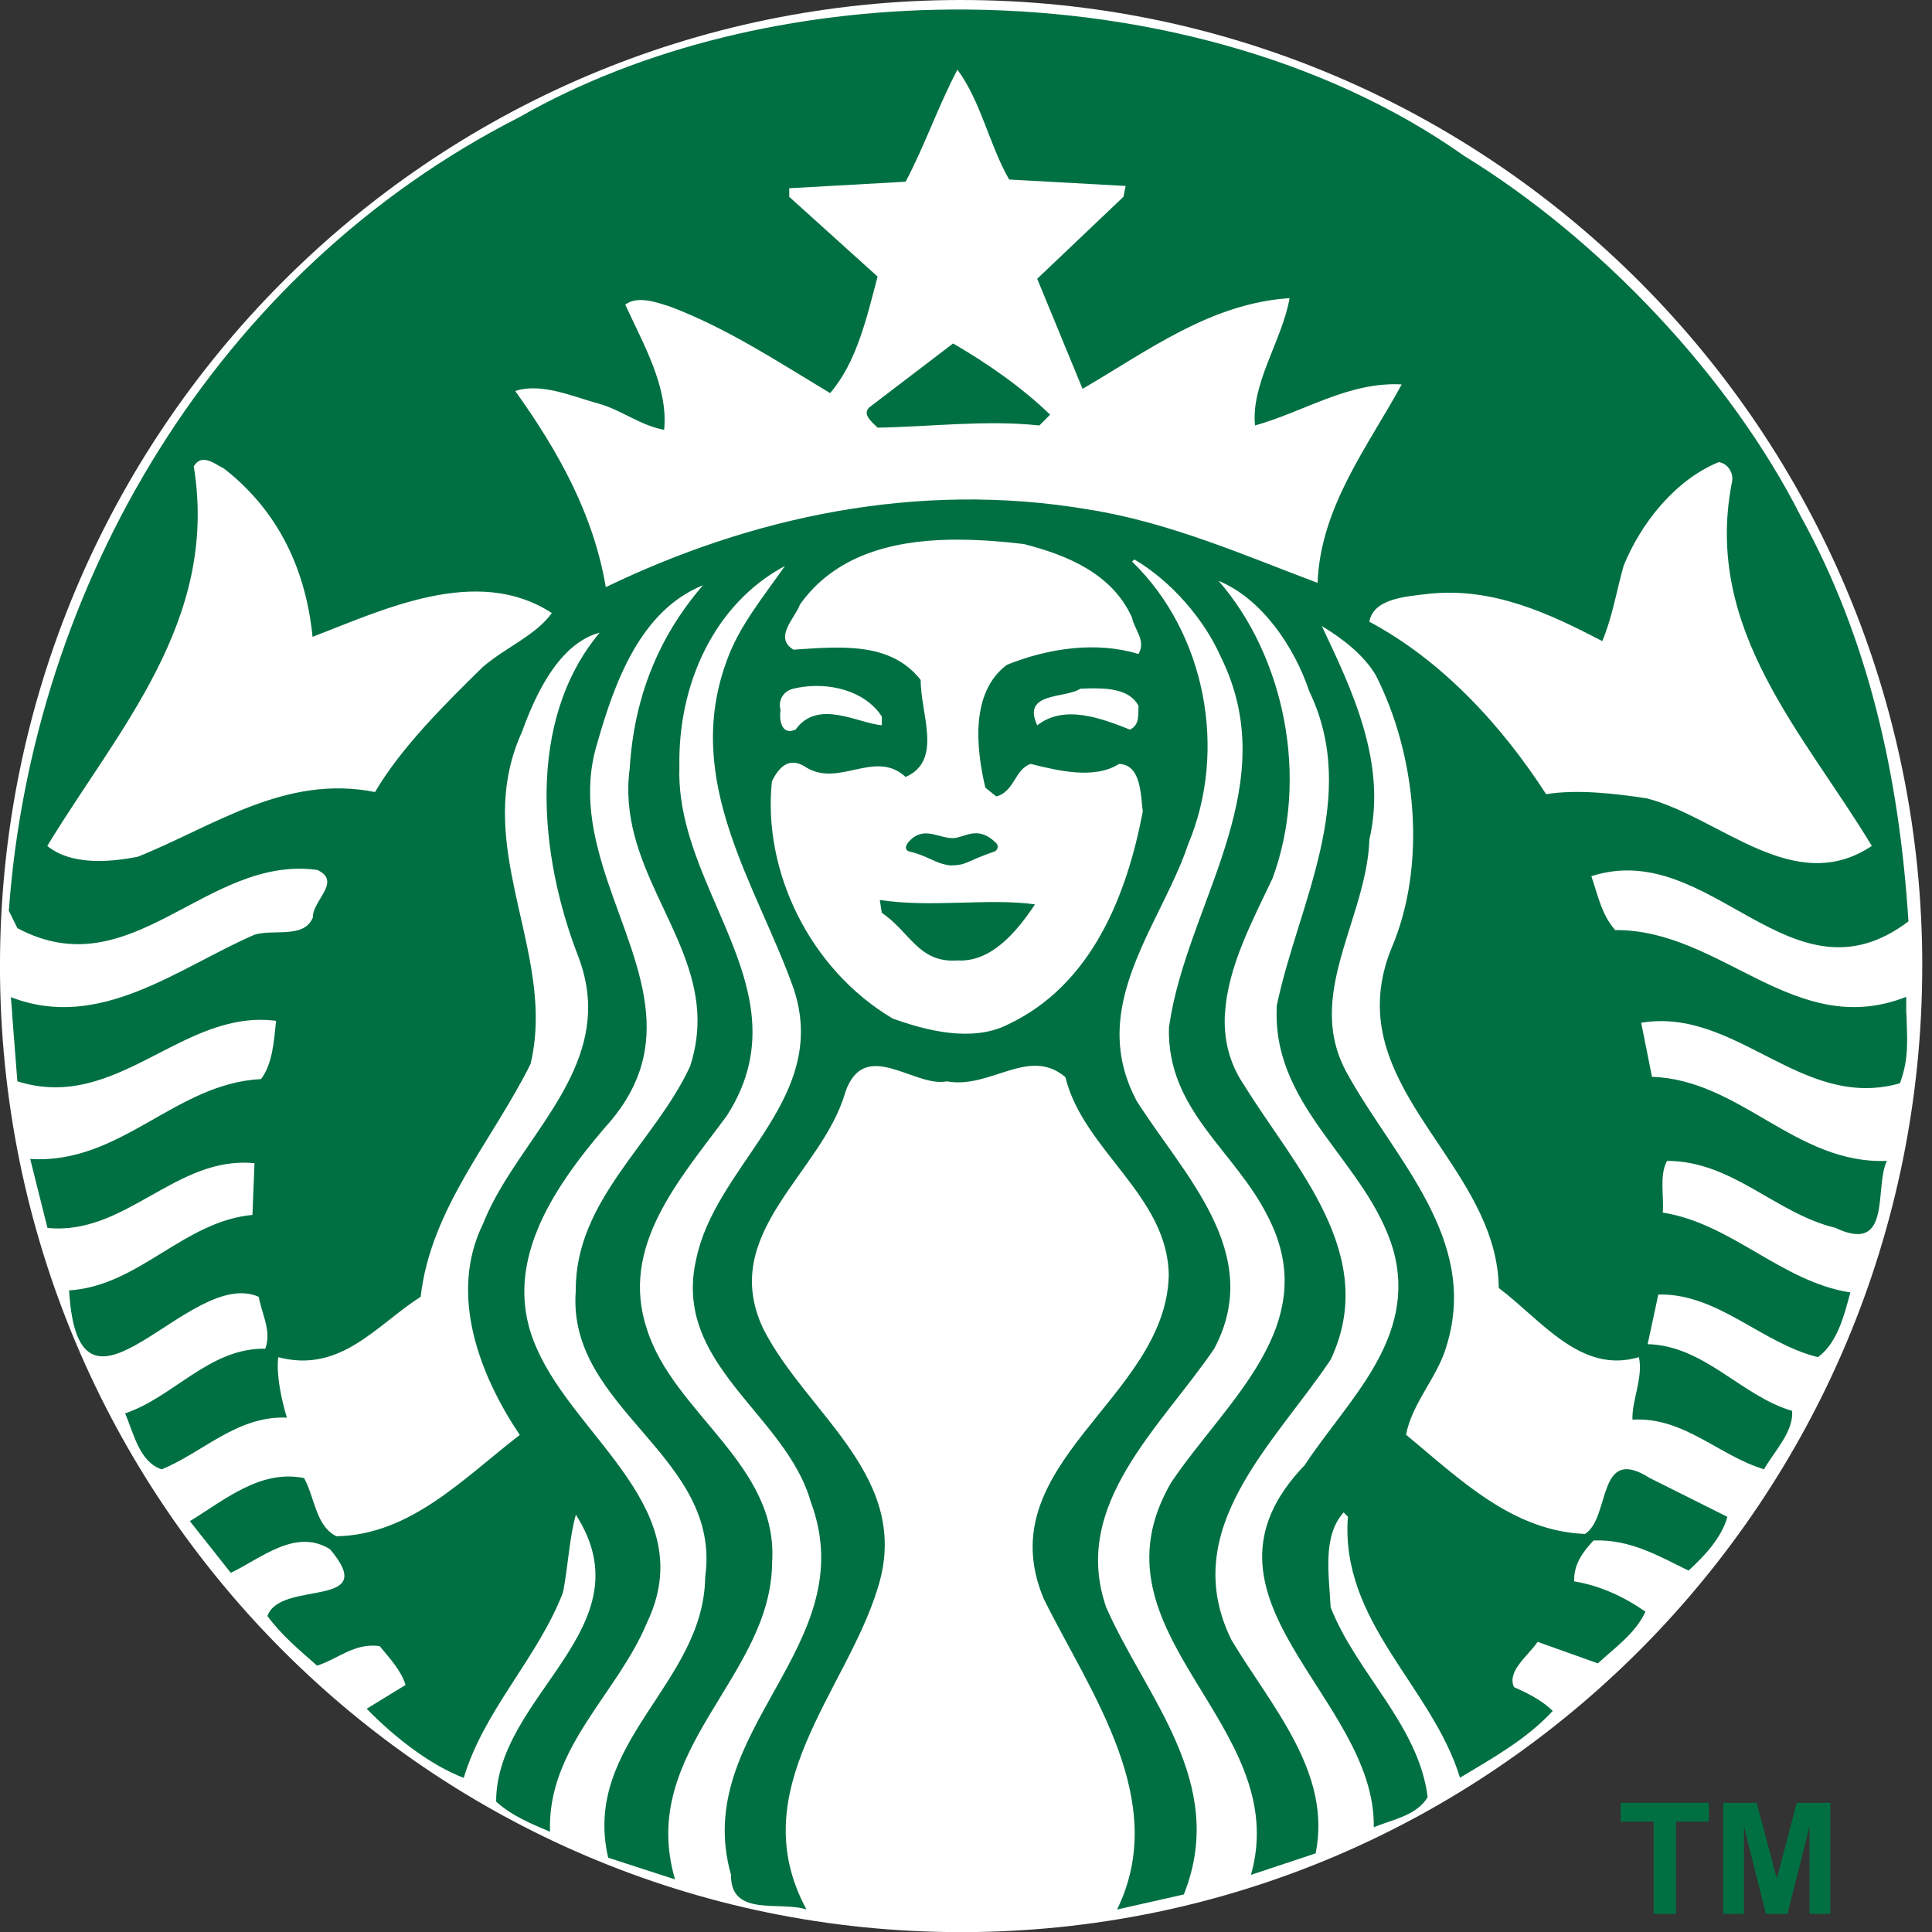 <svg width="74" height="74" viewBox="0 0 74 74" fill="none" xmlns="http://www.w3.org/2000/svg">
    <rect x="0" y="0" width="74" height="74" fill="#333333" stroke="none"/>
    <g clipPath="url(#clip0_3527_6972)">
        <path d="M73.626 37.003C73.626 57.439 57.144 74.005 36.811 74.005C16.478 74.005 -0.001 57.439 -0.001 37.003C-0.001 16.566 16.481 0 36.813 0C57.146 0 73.628 16.566 73.628 37.003H73.626Z"
              fill="white"/>
        <path d="M36.504 13.155C37.801 13.902 39.175 14.863 40.221 15.883L39.811 16.296C37.746 16.076 35.571 16.35 33.613 16.38C33.395 16.16 32.955 15.828 33.365 15.551L36.506 13.155H36.504ZM73.019 38.807C73.046 39.74 73.133 40.539 72.771 41.492C68.999 42.566 66.522 38.572 62.861 39.173L63.275 41.245C66.66 41.356 68.777 44.603 72.274 44.465C71.776 45.457 72.497 48.074 70.294 47.027C68.009 46.477 66.356 44.465 63.851 44.465C63.549 45.019 63.74 45.789 63.688 46.445C66.331 46.861 68.23 49.093 70.873 49.504C70.626 50.413 70.378 51.427 69.633 51.982C67.485 51.459 65.806 49.529 63.517 49.583L63.109 51.484C65.284 51.541 66.688 53.464 68.643 54.041C68.697 54.843 67.98 55.558 67.566 56.276C65.831 55.756 64.51 54.264 62.527 54.375C62.5 53.628 62.943 52.781 62.775 51.982C60.549 52.645 59.057 50.576 57.406 49.333C57.359 45.274 53.084 42.609 52.859 38.804C52.815 38.047 52.931 37.235 53.278 36.366C54.684 33.119 54.24 28.902 52.701 25.872C52.233 25.075 51.404 24.446 50.629 23.979C51.76 26.375 53.139 29.206 52.451 32.154C52.372 34.428 51.03 36.614 51.013 38.807C51.008 39.589 51.174 40.371 51.624 41.161C53.416 44.386 56.636 47.44 55.426 51.484C55.092 52.727 54.102 53.687 53.854 54.952C55.948 56.687 57.931 58.642 60.71 58.754C61.7 58.12 61.151 55.316 63.188 56.61L66.163 58.098C65.945 58.895 65.279 59.608 64.675 60.157C63.547 59.608 62.445 58.949 61.037 59.004C60.621 59.444 60.265 59.939 60.297 60.57C61.287 60.734 62.195 61.152 63.025 61.731C62.641 62.558 61.891 63.078 61.203 63.711L58.896 62.887C58.51 63.439 57.711 64.018 57.99 64.622C58.51 64.845 59.089 65.147 59.473 65.533C58.453 66.634 57.163 67.342 55.921 68.09C54.852 64.592 51.325 62.14 51.627 58.093L51.463 57.929C50.634 58.86 50.911 60.352 50.966 61.56C51.958 64.095 54.325 66.05 54.684 68.83C54.27 69.545 53.334 69.686 52.619 69.99C52.703 64.981 45.102 61.182 49.976 56.115C51.602 53.635 54.325 51.267 53.359 47.851C52.369 44.552 48.864 42.51 48.897 38.812L48.902 38.525C49.699 34.669 52.124 30.565 50.142 26.464C49.59 24.813 48.355 22.939 46.674 22.248C49.179 25.115 50.171 29.79 48.738 33.649C48.016 35.183 47.023 37.01 46.922 38.814H46.917C46.865 39.755 47.055 40.693 47.664 41.581C49.565 44.665 52.867 48.054 50.968 52.076C48.82 55.296 45.078 58.571 47.167 62.813C48.681 65.345 51.023 67.874 50.392 70.988L47.914 71.812C49.567 66.003 41.469 62.593 44.86 56.781C46.951 53.67 50.694 50.752 48.575 46.621C47.308 44.062 44.691 42.547 44.773 39.351L44.862 38.814C45.716 34.28 49.161 29.988 46.751 25.142C46.117 23.711 44.852 22.251 43.447 21.427L43.362 21.511C46.172 24.236 47.028 28.721 45.513 32.327C44.805 34.443 43.256 36.55 42.939 38.817C42.788 39.886 42.914 40.992 43.533 42.161C45.323 44.995 48.461 47.999 46.503 51.665C44.441 54.692 40.999 57.635 42.372 61.57C43.887 65.013 47.05 68.293 45.343 72.562L42.786 73.139C44.823 68.978 41.768 64.85 39.979 61.241C37.803 56.063 44.654 53.586 44.766 48.853C44.741 45.799 41.491 44.064 40.806 41.255C39.4 40.069 37.942 41.725 36.264 41.418C35.024 41.668 33.118 39.71 32.378 41.831C31.497 44.94 27.48 47.227 29.244 50.915C30.925 54.192 34.967 56.59 33.618 60.833C32.408 64.795 28.413 68.567 30.89 73.136C29.873 72.807 27.972 73.438 28 71.812C26.43 66.278 33.12 63.055 31.054 57.523C30.091 54.135 25.71 52.264 26.675 48.19C27.388 44.836 31.153 42.49 30.626 38.817C30.584 38.51 30.507 38.196 30.398 37.866C28.992 33.901 26.126 29.936 27.836 25.308C28.304 23.986 29.242 22.857 30.066 21.677C27.341 23.135 25.965 26.221 26.022 29.36C25.903 32.773 28.425 35.696 28.782 38.819C28.923 40.079 28.717 41.371 27.836 42.74C26.049 45.165 23.71 47.725 24.782 50.92C25.802 54.142 29.821 56.095 29.574 59.84C29.546 64.271 24.398 67.03 25.856 71.986L23.294 71.154C22.277 66.751 26.957 64.498 27.009 60.422C27.673 55.736 21.695 53.996 22.054 49.43C22.03 45.96 25.084 43.762 26.433 40.841C26.663 40.131 26.742 39.46 26.71 38.817C26.544 35.589 23.636 33.065 24.119 29.436C24.282 26.766 25.19 24.424 26.925 22.417C24.532 23.38 23.542 26.134 22.881 28.449C21.733 32.159 24.473 35.495 24.747 38.817C24.869 40.285 24.51 41.742 23.128 43.235C21.146 45.571 19.134 48.522 20.567 51.663C22.084 55.13 26.849 57.828 24.782 62.15C23.653 64.877 20.955 66.939 21.067 70.159C20.352 69.857 19.609 69.555 19.003 69.005C19.003 64.904 24.836 62.343 22.057 58.019C21.809 58.872 21.757 60.031 21.564 60.994C20.599 63.501 18.535 65.506 17.762 68.097C16.471 67.6 15.119 66.55 14.045 65.449L15.533 64.538C15.367 63.986 14.928 63.518 14.542 63.05C13.577 62.914 12.941 63.548 12.144 63.798C11.456 63.191 10.79 62.639 10.243 61.897C10.738 60.491 14.597 61.654 12.642 59.34C11.322 58.514 9.996 59.694 8.84 60.244L7.273 58.264C8.622 57.439 9.968 56.279 11.647 56.613C12.06 57.358 12.09 58.452 12.887 58.843C15.723 58.788 17.733 56.642 19.908 54.962C18.394 52.707 17.159 49.593 18.505 46.866C19.584 44.133 22.393 41.831 22.522 38.809C22.552 38.121 22.443 37.398 22.143 36.619C20.658 32.792 20.134 27.617 22.97 24.231C21.428 24.644 20.52 26.567 19.995 28.028C18.29 31.765 20.445 35.228 20.52 38.809C20.53 39.453 20.478 40.099 20.322 40.75C18.861 43.695 16.498 46.282 16.112 49.67C14.431 50.742 13.052 52.615 10.659 51.984C10.575 52.618 10.768 53.581 10.988 54.298C9.09 54.219 7.795 55.618 6.196 56.279C5.345 56.006 5.122 54.905 4.793 54.135C6.664 53.504 8.013 51.628 10.162 51.657C10.412 50.967 10.023 50.331 9.912 49.672C7.238 48.487 3.004 55.536 2.647 49.425C5.318 49.259 7.023 46.782 9.669 46.534L9.748 44.554C6.748 44.25 4.818 47.336 1.818 47.032L1.157 44.391C4.627 44.608 6.694 41.497 9.998 41.331C10.436 40.755 10.491 39.901 10.575 39.101C6.969 38.631 4.491 42.628 0.665 41.416C0.665 41.416 0.533 39.752 0.462 38.814H0.467C0.439 38.448 0.417 38.193 0.417 38.193C3.83 39.517 6.83 37.067 9.751 35.8C10.493 35.577 11.652 35.963 11.986 35.136C11.956 34.503 13.112 33.763 12.152 33.32C7.882 32.74 5.046 37.891 0.667 35.55L0.338 34.886C1.236 22.434 8.253 10.405 19.898 4.485C24.616 1.789 30.475 0.416 36.385 0.366C43.516 0.307 50.723 2.178 56.082 5.972C61.287 9.165 66.267 14.427 68.97 19.768C71.554 24.449 72.744 29.701 73.098 35.292C68.581 38.705 65.552 32.077 60.953 33.56C61.2 34.278 61.337 35.02 61.864 35.624C65.94 35.594 68.747 39.864 73.014 38.181V38.802H73.016L73.019 38.807ZM21.136 23.481C18.272 21.608 14.641 23.372 11.971 24.392C11.723 21.885 10.706 19.603 8.582 17.949C8.377 17.848 8.092 17.63 7.835 17.615C7.681 17.605 7.535 17.667 7.422 17.863C8.384 23.781 4.536 27.912 1.811 32.401C2.719 33.144 4.177 33.032 5.278 32.815C8.169 31.659 10.921 29.647 14.364 30.337C15.382 28.602 17.092 26.922 18.495 25.545C19.352 24.805 20.53 24.332 21.136 23.481ZM29.895 27.199C29.841 27.555 29.923 28.191 30.472 27.944C31.326 26.761 32.841 27.696 33.776 27.78V27.446C33.264 26.639 32.207 26.236 31.135 26.276C30.888 26.285 30.636 26.32 30.395 26.377C30.037 26.456 29.787 26.785 29.898 27.199H29.895ZM43.357 23.652C42.588 21.944 40.825 21.253 39.227 20.84C38.442 20.744 37.63 20.679 36.823 20.672C36.672 20.672 36.521 20.669 36.37 20.672C34.113 20.716 31.957 21.298 30.64 23.154C30.452 23.679 29.621 24.417 30.393 24.884C32.128 24.773 34.108 24.555 35.264 26.045C35.264 27.369 36.118 29.129 34.687 29.76C33.502 28.662 32.098 30.228 30.806 29.347C30.2 28.988 29.816 29.407 29.566 29.931C29.207 33.344 30.994 37.111 34.187 39.01C35.482 39.478 37.222 39.921 38.571 39.257C41.82 37.745 43.164 34.278 43.771 31.082C43.689 30.473 43.719 29.29 42.865 29.26C41.902 29.869 40.496 29.51 39.477 29.26C38.873 29.456 38.845 30.337 38.16 30.505L37.742 30.171C37.383 28.659 37.162 26.511 38.568 25.464C40.14 24.83 41.984 24.553 43.607 25.05C43.909 24.528 43.442 24.115 43.357 23.647V23.652ZM41.702 26.367C41.593 26.369 41.486 26.375 41.38 26.379C40.803 26.766 39.123 26.488 39.729 27.783C40.776 26.954 42.236 27.535 43.281 27.946C43.667 27.753 43.583 27.369 43.61 27.035C43.273 26.409 42.471 26.352 41.704 26.367H41.702ZM53.688 14.724C51.651 14.615 49.944 15.774 48.07 16.296C47.907 14.702 49.117 13.019 49.394 11.42C46.367 11.616 43.969 13.437 41.464 14.893C40.885 13.492 40.303 12.083 39.727 10.678L43.031 7.537L43.115 7.123L38.652 6.876C37.883 5.529 37.581 3.906 36.672 2.668C35.93 4.071 35.43 5.559 34.687 6.96L30.23 7.21V7.539L33.613 10.593C33.2 12.162 32.816 13.87 31.796 15.056C29.814 13.868 27.861 12.576 25.688 11.752C25.166 11.583 24.421 11.309 23.95 11.668C24.638 13.182 25.601 14.811 25.438 16.464C24.529 16.296 23.814 15.714 22.96 15.469C21.938 15.19 20.728 14.645 19.735 14.977C21.389 17.288 22.735 19.707 23.203 22.489C28.685 19.843 35.076 18.387 41.714 19.518C44.825 20.014 47.684 21.281 50.466 22.325C50.575 19.407 52.419 17.066 53.688 14.722V14.724ZM63.101 30.585C65.908 31.327 68.722 34.384 71.695 32.401C69.106 28.107 65.255 24.142 66.326 18.526C66.438 18.142 66.19 17.754 65.834 17.699C64.156 18.385 62.854 20.041 62.19 21.664C61.918 22.627 61.755 23.647 61.371 24.555C59.359 23.508 57.213 22.494 54.763 22.739C53.879 22.848 52.612 22.907 52.449 23.813C55.23 25.298 57.515 27.778 59.22 30.419C60.406 30.226 61.861 30.392 63.101 30.582V30.585ZM33.697 34.468L33.776 34.965C34.853 35.683 35.182 36.896 36.672 36.787C37.994 36.866 38.984 35.629 39.642 34.639C37.855 34.391 35.68 34.775 33.697 34.471V34.468ZM35.182 32.238C35.237 32.458 35.046 32.79 35.346 32.901C36.227 32.711 37.823 33.369 38.316 32.325C37.972 31.941 37.412 31.765 36.823 31.765C36.234 31.765 35.625 31.936 35.182 32.24V32.238Z"
              fill="#007042"/>
        <path opacity="0.99" d="M33.696 31.283H39.733V33.763H33.696V31.283Z" fill="white"/>
        <path d="M34.812 32.609C35.592 32.795 35.785 33.07 36.401 33.149C37.057 33.137 36.963 33.003 38.104 32.609C38.178 32.582 38.282 32.416 38.154 32.29C37.443 31.585 36.953 32.09 36.508 32.102C35.919 32.109 35.364 31.597 34.788 32.263C34.688 32.399 34.639 32.53 34.81 32.612L34.812 32.609Z"
              fill="#007042"/>
        <path d="M63.337 73.305V69.773H62.074V69.052H65.453V69.773H64.193V73.305H63.334H63.337Z"
              fill="#007042"/>
        <path d="M66 73.305V69.052H67.285L68.057 71.953L68.819 69.052H70.106V73.305H69.309V69.958L68.465 73.305H67.638L66.797 69.958V73.305H66Z"
              fill="#007042"/>
    </g>
    <defs>
        <clipPath id="clip0_3527_6972">
            <rect width="73.626" height="74.005" fill="white"/>
        </clipPath>
    </defs>
</svg>
